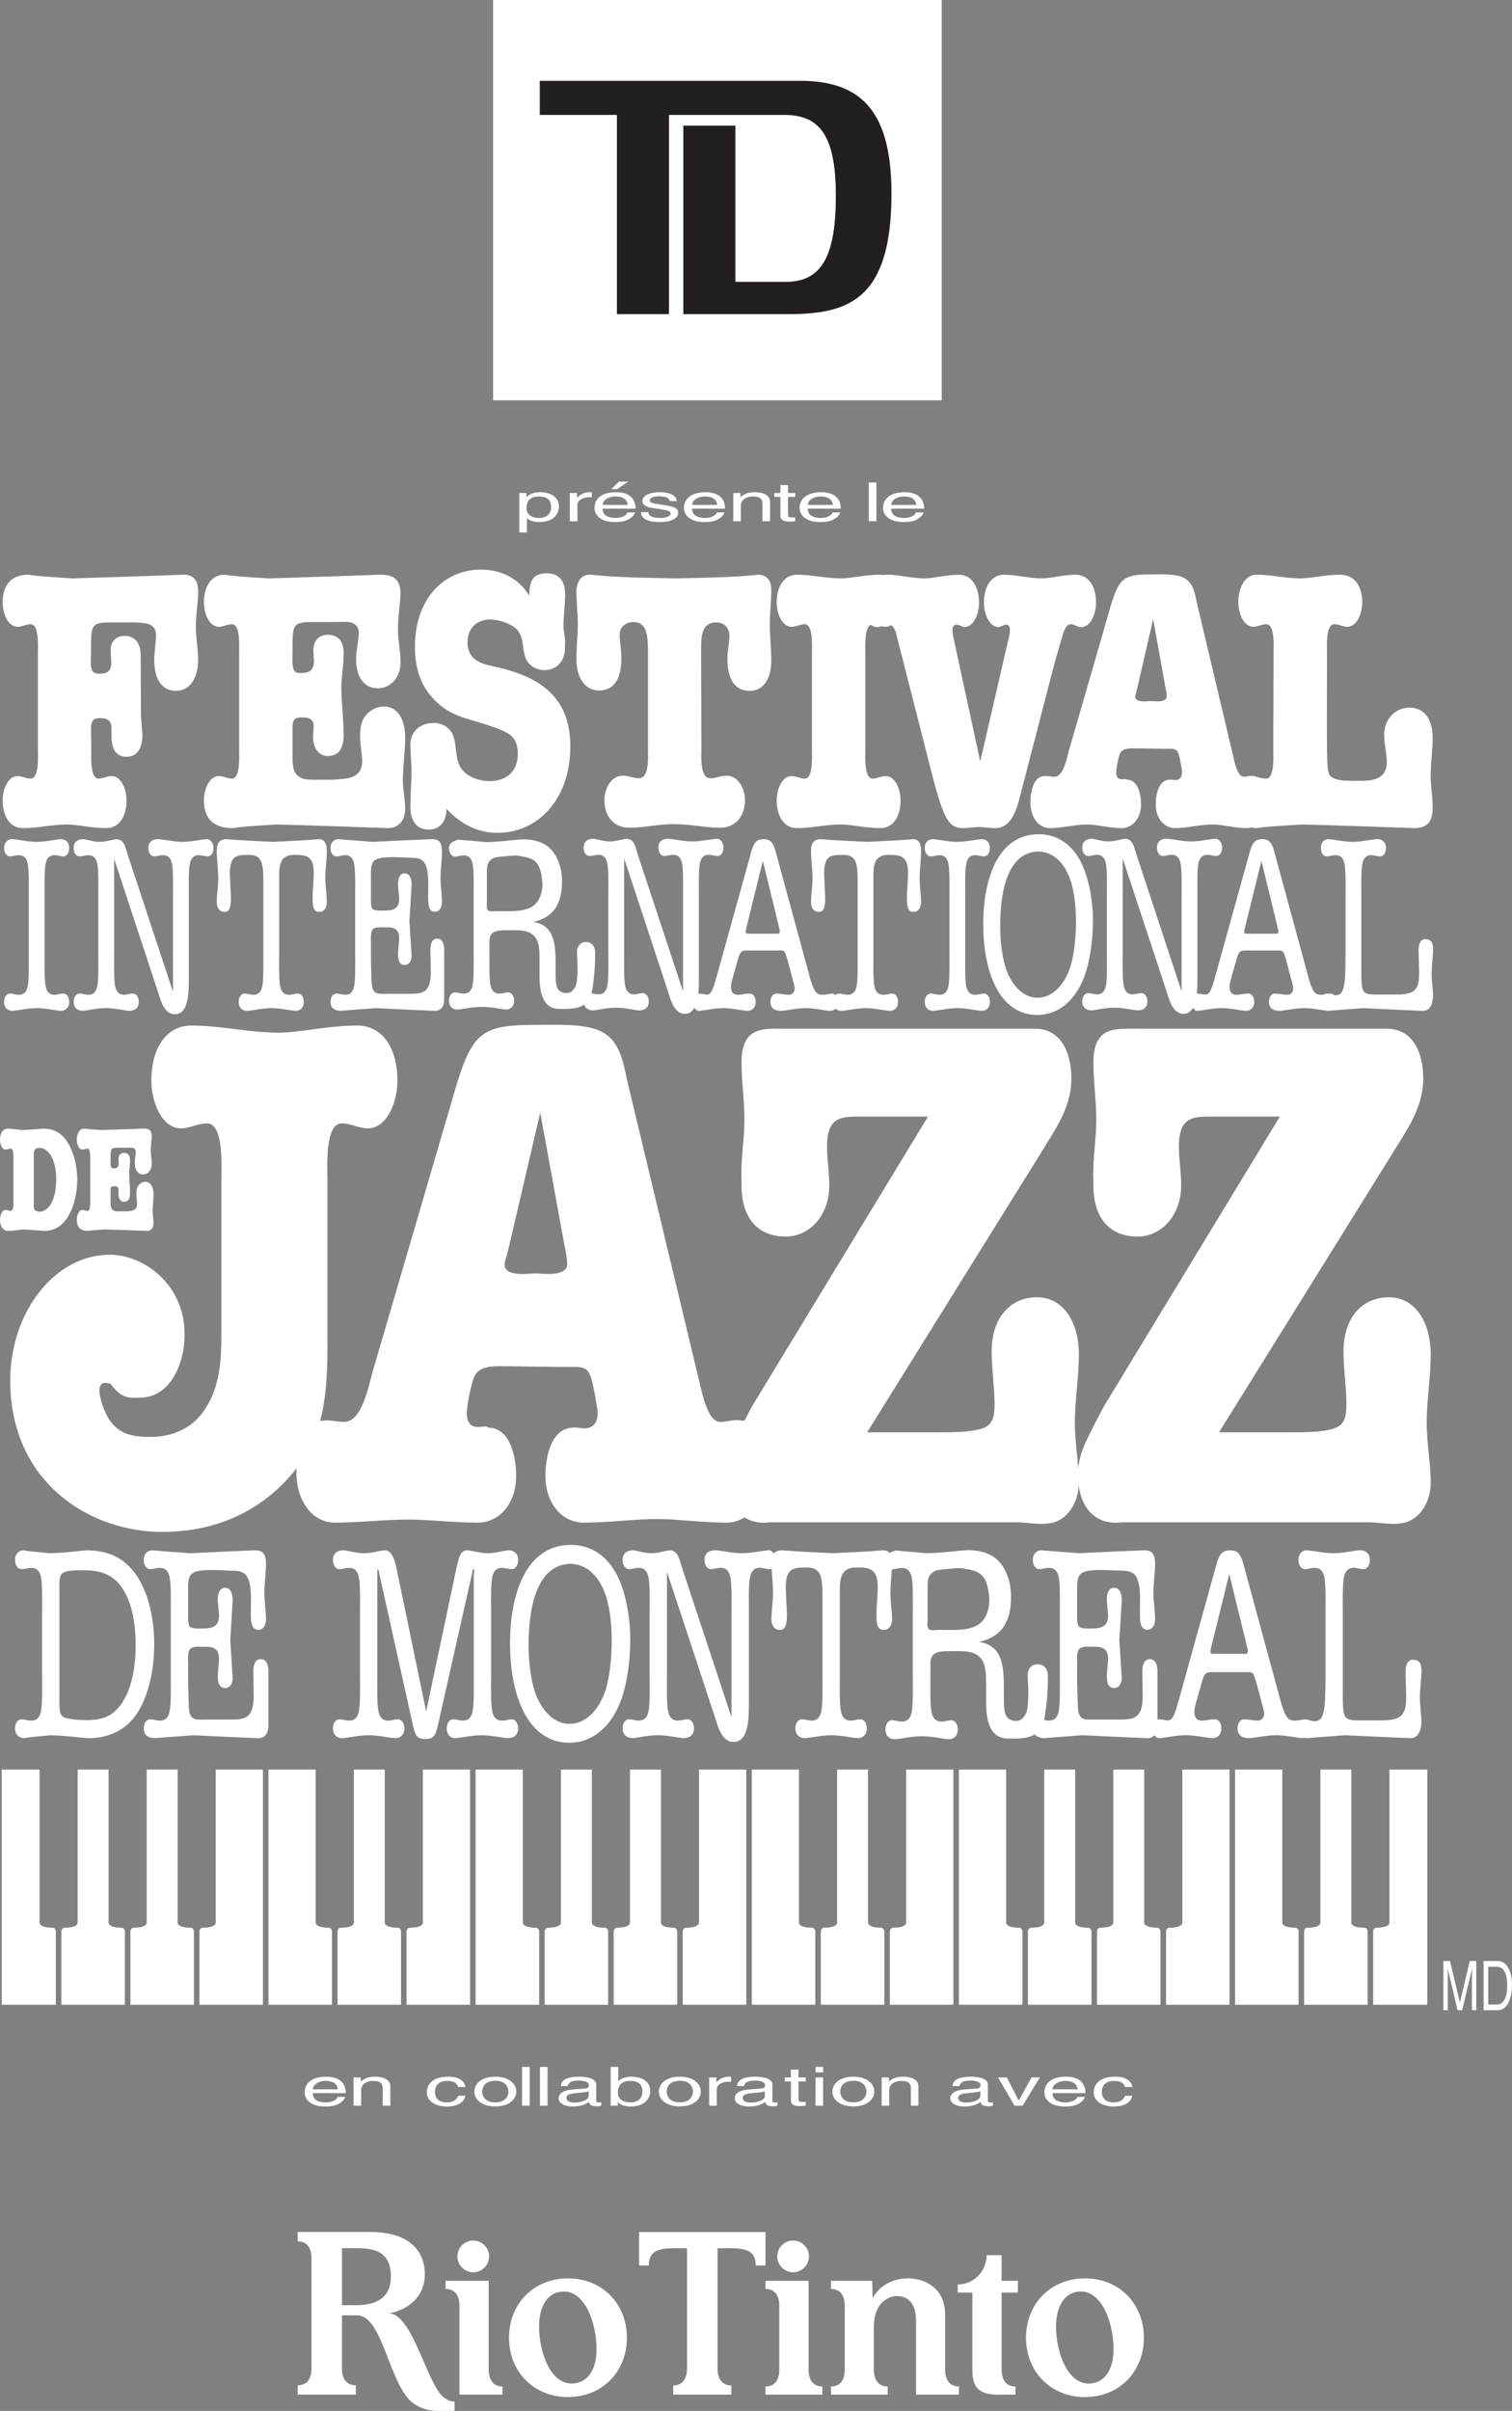 <?xml version="1.0" encoding="UTF-8"?><svg id="b" xmlns="http://www.w3.org/2000/svg" viewBox="0 0 164.657 262.453"><rect x="0" y="0" width="164.657" height="262.453" fill="#808080" stroke="none"/><g id="c"><g><path d="M157.183,218.83v-5.35h.728l1.072,4.526,1.07-4.526h.713v5.35h-.477v-3.154c0-.107,.002-.291,.004-.543,.004-.252,.008-.525,.008-.811l-1.069,4.508h-.503l-1.074-4.508v.164c0,.131,.004,.33,.006,.6,.005,.265,.005,.465,.005,.59v3.154h-.483" style="fill:#fff;"/><path d="M162.071,214.104h.899c.413,0,.708,.185,.893,.55,.184,.369,.274,.885,.274,1.541,0,.18-.008,.363-.034,.564-.043,.339-.119,.614-.22,.831-.124,.268-.286,.451-.483,.545-.109,.05-.252,.076-.424,.076h-.905v-4.107m1.001,4.726c.646,0,1.096-.401,1.361-1.217,.15-.457,.223-.972,.223-1.538,0-.732-.125-1.337-.379-1.807-.281-.524-.683-.788-1.197-.788h-1.515v5.35h1.507Z" style="fill:#fff;"/><path d="M15.351,77.944l.157,2.021c0,1.425-.531,2.416-1.697,2.416-1.227,0-1.67-.874-1.67-2.298v-.831c0-.955-.625-1.071-1.256-1.071-1.256,0-.941,.83-.941,3.366,0,.755-.16,3.212,.787,3.212,.5,0,.94-.279,1.41-.279,1.073,0,1.639,1.47,1.639,2.656,0,1.705-.786,3.015-2.201,3.015-1.606,0-3.176-.397-4.307-.397-1.608,0-3.179,.397-4.779,.397-1.418,0-2.205-1.31-2.205-3.015,0-1.186,.569-2.656,1.636-2.656,.471,0,.911,.279,1.414,.279,.947,0,.788-2.457,.788-3.212v-10.38c0-.753,.159-3.21-.788-3.21-.503,0-.943,.277-1.414,.277-1.067,0-1.636-1.467-1.636-2.656,0-1.705,.787-3.015,2.801-3.015,.786,.122,1.54,.2,4.779,.4,4.433-.121,11.004-.358,12.072-.4,.977-.037,1.637,.478,1.637,1.785,0,1.269-.25,2.536-.25,3.846,0,1.227,.25,2.458,.25,3.687,0,1.82-.846,3.328-2.388,3.328-1.637,0-2.39-1.388-2.39-3.328,0-.955,.188-1.825,.188-2.777,0-1.386-1.448-1.268-2.17-1.348h-2.577c-2.392,0-2.328,.201-2.328,3.369,0,.992-.253,2.217,.819,2.217,.721,0,1.382-.076,1.382-1.186,0-.475-.063-.91-.063-1.387,0-1.071,.724-1.547,1.509-1.547,1.068,0,1.762,.713,1.762,2.102l.03,6.62" style="fill:#fff;"/><path d="M31.857,81.945c0,.711-.06,1.785,.411,2.34,.567,.715,1.765,.593,2.485,.593h1.572c1.133-.119,3.113,.04,3.113-2.021,0-.912-.223-1.744-.223-2.654,0-.756,.068-1.545,.475-2.144,.537-.751,1.319-1.147,2.109-1.147,1.571,0,2.325,1.508,2.325,3.372,0,1.543-.252,3.13-.252,4.675,0,1.069,.252,2.058,.252,3.13,0,1.346-.85,2.062-1.854,2.062-1.07-.042-7.676-.279-12.141-.399-3.24,.199-3.992,.279-4.779,.399-2.36,0-3.143-1.31-3.143-3.015,0-1.189,.563-2.656,1.633-2.656,.473,0,.913,.279,1.415,.279,.942,0,.789-2.457,.789-3.212v-10.38c0-.753,.153-3.213-.789-3.213-.502,0-.942,.28-1.415,.28-1.07,0-1.633-1.467-1.633-2.656,0-1.705,.783-3.013,2.233-3.013,.784,.118,1.539,.198,4.777,.398,4.434-.121,11.01-.358,12.078-.398,1.194,0,2.263,.157,2.326,2.021-.063,1.308-.283,2.617-.283,3.964,0,1.187,.283,2.376,.283,3.567,0,1.704-1.164,2.812-2.455,2.812-1.572,0-2.388-1.267-2.388-3.169,0-.991,.283-1.903,.283-2.854,0-1.506-1.697-1.188-2.516-1.188h-2.388c-2.236,0-2.3,.197-2.3,2.853,0,.476-.06,1.665,.064,2.139,.157,.556,.442,.556,.848,.556,.755,0,1.416-.159,1.416-1.307,0-.397-.062-.792-.062-1.151,0-1.149,.69-1.704,1.543-1.704,1.131,0,1.76,.633,1.76,2.1,0,1.231-.252,2.458-.252,3.686,0,1.705,.252,3.409,.252,5.075,0,1.464-.506,2.337-1.726,2.337-.947,0-1.606-.834-1.606-2.018,0-.442,.063-.837,.063-1.232,0-.993-.851-.951-1.388-.951-1.034,0-.912,.753-.912,1.783v2.061" style="fill:#fff;"/><path d="M57.645,64.863c-.031-1.704,.473-2.457,1.885-2.457,1.197,0,2.013,.674,2.013,2.262,0,1.226-.185,2.416-.185,3.642,.059,.475,.122,.953,.185,1.388-.029,.991,.063,1.743-.566,2.497-.408,.515-1.068,.755-1.666,.755-.601,0-1.225-.2-1.697-.714-.506-.515-.569-1.349-.694-2.141-.093-.716-.314-1.346-.818-1.744-.785-.595-1.884-.912-2.797-.912-1.133,0-2.389,.755-2.389,2.457,0,2.299,2.043,2.458,3.426,2.775,3.836,.952,7.769,2.774,7.769,8.562,0,5.786-3.523,9.431-7.955,9.431-2.109,0-3.934-.912-5.536-2.614,0,1.465-.787,2.258-1.916,2.258-1.291,0-2.015-.873-2.015-2.536,0-1.27,.126-2.536,.126-3.844,0-.954-.126-1.864-.126-2.815,0-1.744,1.354-2.416,2.546-2.416,.691,0,1.416,.277,1.888,.951,.411,.555,.471,1.543,.565,2.297,.094,.794,.25,1.427,.754,1.983,.758,.792,1.951,1.107,2.896,1.107,1.508,0,3.05-.792,3.05-2.971,0-1.032-.317-1.783-1.071-2.222-.91-.551-2.106-.868-3.078-1.184-1.764-.518-3.212-.834-4.719-2.262-1.604-1.506-2.331-3.446-2.331-5.982,0-5.272,3.179-8.405,7.204-8.405,1.949,0,4.027,.793,5.252,2.854" style="fill:#fff;"/><path d="M76.381,81.51c0,.753-.188,3.21,.977,3.21,.628,0,1.162-.279,1.759-.279,1.325,0,2.014,1.466,2.014,2.656,0,1.705-.976,3.012-2.734,3.012-1.573,0-3.147-.395-5.094-.395-1.608,0-3.178,.395-4.75,.395-1.764,0-2.736-1.307-2.736-3.012,0-1.19,.693-2.656,2.011-2.656,.601,0,1.135,.279,1.762,.279,1.164,0,.977-2.457,.977-3.21v-10.623c-.036-1.467,0-3.171-1.604-3.171-.66,0-1.48,.397-1.48,1.388,0,.831,.189,1.665,.189,2.536,0,2.021-.66,3.529-2.42,3.529-1.573,0-2.424-1.388-2.486-3.289,0-1.309,.156-2.658,.156-3.966,0-1.229-.156-2.455-.156-3.645,.127-1.229,.661-1.743,1.607-1.704,2.137,.237,4.526,.316,9.274,.397,4.373-.081,6.761-.16,8.899-.397,.911,0,1.448,.514,1.448,1.744,0,1.189-.16,2.418-.16,3.644,0,1.31,.16,2.657,.16,3.964,0,1.904-.789,3.291-2.359,3.291-1.762,0-2.42-1.506-2.42-3.529,0-.834,.219-1.665,.219-2.457,0-.988-.696-1.467-1.386-1.467-1.698,0-1.698,1.547-1.698,3.171l.031,10.584" style="fill:#fff;"/><path d="M117.154,62.565c-1.351,0-2.704,.397-3.741,.397-1.386,0-2.737-.397-4.091-.397-1.381,0-2.169,1.307-2.169,3.051,0,1.19,.564,2.657,1.636,2.657l.598-.239c.346-.12,.593,.04,.593,.555,0,.356-.181,1.151-.28,1.506l-2.953,12.799-2.767-12.799c-.097-.437-.255-1.03-.255-1.506,0-.515,.316-.675,.662-.555l.597,.239c1.068,0,1.631-1.467,1.631-2.657,0-1.744-.781-3.051-2.196-3.051-1.354,0-2.704,.397-3.745,.397-1.381,0-2.737-.397-4.088-.397-.144,0-.27,.022-.401,.036-.103-.015-.202-.037-.312-.037-1.603,0-3.174,.398-4.305,.398-1.605,0-3.177-.398-4.781-.398-1.415,0-2.203,1.308-2.203,3.013,0,1.19,.567,2.656,1.637,2.656,.471,0,.91-.28,1.412-.28,.945,0,.788,2.46,.788,3.213v10.38c0,.756,.157,3.213-.788,3.213-.502,0-.941-.28-1.412-.28-1.07,0-1.637,1.47-1.637,2.657,0,1.705,.788,3.014,2.203,3.014,1.604,0,3.176-.399,4.781-.399,1.131,0,2.702,.399,4.305,.399,1.416,0,2.201-1.309,2.201-3.014,0-1.187-.565-2.657-1.633-2.657-.474,0-.913,.28-1.416,.28-.945,0-.786-2.457-.786-3.213v-10.38c0-.693-.132-2.827,.583-3.163,.209,.168,.45,.27,.728,.27,.155,0,.31-.049,.466-.104,.141,.036,.282,.065,.426,.065,.211,0,.396-.07,.567-.171,.235,.107,.366,.343,.525,.685l4.113,16.129c.289,1.109,.823,2.974,1.294,3.925,.472,.951,1.04,1.349,1.888,1.349,.599,0,1.195-.122,1.824-.122,.501,0,1.098,.122,1.697,.122,1.947,0,2.452-2.3,2.954-4.322l3.585-13.832,.881-3.011c.187-.515,.379-1.033,.879-1.033,.348,0,.696,.32,1.073,.32,1.068,0,1.635-1.467,1.635-2.657,0-1.744-.788-3.051-2.202-3.051Z" style="fill:#fff;"/><path d="M156.019,80.32c0-1.98-.88-3.289-2.516-3.289-1.384,0-2.768,1.071-2.768,2.973,0,1.031,.283,1.98,.283,2.971,0,2.217-2.232,2.025-3.394,2.025-.696,0-2.361,.076-2.83-.637-.38-.593-.288-2.379-.288-13.196,0-.753-.152-3.213,.791-3.213,.502,0,.939,.28,1.416,.28,1.067,0,1.635-1.466,1.635-2.656,0-1.705-.79-3.013-2.422-3.013-1.606,0-3.177,.398-4.31,.398-1.603,0-3.178-.398-4.781-.398-1.196,0-1.982,1.308-1.982,3.013,0,1.19,.569,2.656,1.638,2.656,.471,0,.911-.28,1.414-.28,.947,0,.787,2.46,.787,3.213l-.033,10.38c0,.756,.159,3.213-.783,3.213-.317,0-.691-.107-1.046-.189-.132-.056-.275-.091-.437-.091-.282-.078-.598,.081-.942,.081-.757,0-1.039-1.822-1.228-2.536l-3.836-16.207c-.25-1.15-.408-2.301-1.35-2.856-.853-.515-2.486-.436-3.396-.436-3.43,0-3.809,.276-4.94,4.321l-4.308,14.901c-.252,.91-.596,2.813-1.571,2.813-.379,0-.722-.12-1.07-.081-1.193,0-1.54,1.666-1.54,2.895,0,1.586,.884,2.776,2.108,2.776,1.352,0,2.702-.399,4.086-.399,1.037,0,2.393,.399,3.74,.399,1.227,0,2.11-1.113,2.11-2.577,0-1.149-.345-2.697-1.541-2.697-.03-.118-.282-.039-.536-.039-.406,0-.628-.237-.628-.752,0-.437,.252-1.745,.441-2.102,.317-.594,1.229-.516,1.73-.516l2.893,.042h.69c.349,0,.785-.042,.974,.395,.159,.319,.284,1.069,.348,1.467,.031,.238,.092,.434,.092,.714,0,.556-.281,.832-.722,.832-.254,0-.503-.08-.596-.041-1.196,0-1.542,1.548-1.542,2.697,0,1.464,.879,2.577,2.107,2.577,1.353,0,2.706-.399,4.087-.399,1.039,0,2.388,.399,3.742,.399,.171,0,.333-.026,.489-.068,.163,.043,.336,.067,.521,.067,.784-.12,1.761-.2,4.999-.399,4.465,.12,11.069,.357,12.137,.399,1.291,0,2.077-.477,2.077-2.221,0-1.149-.218-2.34-.218-3.489,0-1.382,.218-2.734,.218-4.121Zm-30.695-4.002c-.252,0-1.697,.238-1.697-.477,0-.159,.031-.277,.095-.435l.157-.633,1.699-7.373,1.32,7.331c.062,.276,.158,.792,.158,1.069,0,.756-1.478,.518-1.732,.518Z" style="fill:#fff;"/><path d="M.838,122.864c.266-.02,1.221,.125,1.631,.154,1.295-.076,1.772-.109,2.231-.154,1.111,0,2.035,.416,2.741,1.627,.65,1.091,.969,2.564,.969,3.941,0,1.312-.287,2.721-.873,3.777-.683,1.261-1.617,1.792-2.767,1.792-.453-.051-.934-.081-2.232-.164-.416,.036-1.387,.178-1.629,.164-.608,0-.909-.531-.909-1.219,0-.479,.218-1.07,.623-1.07,.18,0,.35,.113,.539,.113,.362,0,.3-.993,.3-1.297v-4.196c0-.302,.062-1.296-.3-1.296-.189,0-.359,.114-.539,.114-.405,0-.623-.593-.623-1.074,0-.686,.301-1.212,.838-1.212m2.842,8.398c0,.193,.011,.383,.156,.501,.129,.09,.347,.141,.492,.141,.561,0,1.042-.464,1.34-1.072,.335-.67,.453-1.712,.453-2.497,0-.866-.141-1.761-.539-2.465-.297-.531-.752-.91-1.254-.91-.664,0-.648,.335-.648,1.07v5.232Z" style="fill:#fff;"/><path d="M12.041,130.685c0,.287-.021,.721,.159,.945,.214,.291,.669,.241,.945,.241h.597c.436-.047,1.188,.013,1.188-.816,0-.37-.082-.704-.082-1.071,0-.305,.021-.624,.179-.864,.203-.308,.501-.464,.801-.464,.6,0,.888,.604,.888,1.359,0,.625-.097,1.264-.097,1.888,0,.432,.097,.834,.097,1.263,0,.548-.323,.834-.707,.834-.406-.018-2.925-.113-4.622-.164-1.24,.081-1.526,.113-1.826,.164-.897,0-1.196-.531-1.196-1.217,0-.479,.213-1.072,.621-1.072,.182,0,.348,.113,.541,.113,.356,0,.299-.993,.299-1.297v-4.194c0-.304,.057-1.294-.299-1.294-.193,0-.359,.11-.541,.11-.408,0-.621-.593-.621-1.073,0-.687,.299-1.216,.848-1.216,.303,.049,.588,.081,1.824,.157,1.69-.046,4.193-.141,4.602-.157,.455,0,.862,.062,.887,.815-.025,.528-.108,1.059-.108,1.601,0,.478,.108,.959,.108,1.441,0,.689-.444,1.137-.936,1.137-.6,0-.912-.515-.912-1.282,0-.397,.107-.767,.107-1.153,0-.605-.644-.478-.957-.478h-.914c-.846,0-.873,.081-.873,1.152,0,.193-.021,.673,.027,.864,.061,.224,.166,.224,.324,.224,.286,0,.54-.062,.54-.528,0-.159-.026-.32-.026-.462,0-.467,.262-.692,.588-.692,.432,0,.669,.255,.669,.851,0,.494-.093,.989-.093,1.487,0,.689,.093,1.379,.093,2.049,0,.594-.189,.945-.658,.945-.36,0-.61-.337-.61-.816,0-.178,.019-.336,.019-.5,0-.395-.318-.382-.522-.382-.4,0-.351,.306-.351,.721v.831" style="fill:#fff;"/><path d="M155.805,147.441c0-3.421-1.623-6.218-4.56-6.218-2.873,0-4.936,2.173-4.936,5.908,0,1.942,.313,3.814,.313,5.68,0,1.478-.188,2.335-1.436,2.725-1.247,.386-3.187,.386-4.498,.386h-7.935l19.493-31.337c1.307-2.103,2.748-4.353,2.748-7.151,0-3.188-1.375-5.523-4.062-5.442h-26.864c-2.497,0-4.994-.387-4.994,3.652,0,2.097,.313,4.199,.313,6.221,0,2.253-.44,4.508-.313,6.762-.127,3.964,1.75,5.986,4.809,5.986,2.563,0,4.748-2.255,4.748-5.595,0-1.4-.25-2.798-.25-4.199,0-3.421,1.689-3.267,3.997-3.267h6.999l-19.18,31.57-1.062,2.024c-.775,1.588-1.547,2.871-1.711,4.719-.122-1.652-.374-3.302-.374-4.957,0-2.485,.44-4.977,.44-7.467,0-3.421-1.625-6.218-4.564-6.218-2.873,0-4.934,2.173-4.934,5.908,0,1.942,.314,3.814,.314,5.68,0,1.478-.189,2.335-1.439,2.725-1.248,.386-3.184,.386-4.5,.386h-7.932l19.495-31.337c1.311-2.103,2.743-4.353,2.743-7.151,0-3.188-1.371-5.523-4.057-5.442h-26.863c-2.498,0-4.999-.387-4.999,3.652,0,2.097,.314,4.199,.314,6.221,0,2.253-.436,4.508-.314,6.762-.122,3.964,1.751,5.986,4.812,5.986,2.561,0,4.748-2.255,4.748-5.595,0-1.4-.251-2.798-.251-4.199,0-3.421,1.688-3.267,3.999-3.267h6.996l-19.179,31.57-.812,1.551c-.131-.024-.269-.037-.414-.037-.559-.153-1.52,.156-2.207,.156-1.499,0-2.061-3.575-2.433-4.977l-7.622-31.798c-.502-2.258-.813-4.512-2.684-5.6-1.689-1.01-4.936-.854-6.75-.854-6.809,0-7.558,.544-9.807,8.471l-8.558,29.239c-.501,1.787-1.19,5.519-3.125,5.519-.746,0-1.436-.23-2.123-.156-.172,0-.333,.022-.488,.055,.664-2.434,.804-5.138,.804-8.382v-17.645c0-1.555-.314-6.372,1.56-6.372,.999,0,1.875,.545,2.813,.545,2.123,0,3.248-2.876,3.248-5.209,0-3.424-1.561-5.987-4.373-5.987-3.184,0-6.309,.776-8.559,.776-3.186,0-6.309-.776-9.494-.776-2.813,0-4.373,2.563-4.373,5.987,0,2.333,1.125,5.209,3.248,5.209,.936,0,1.809-.545,2.812-.545,1.874,0,1.562,4.817,1.562,6.372v15.083c0,3.654,.124,6.846-1.876,9.801-1.436,2.099-3.686,2.878-5.811,2.878-2.435,0-4.386-.4-5.393-3.908-.79-2.782,1.073-1.779,.995-1.888,1.271,1.703,2.057,1.556,3.377,1.517,2.996-.089,4.707-3.42,4.707-6.923,0-5.286-4.307-8.63-8.181-8.63-5.938,0-10.807,6.224-10.807,13.688,0,11.119,8.683,16.485,16.552,16.485,4.75,0,9.374-1.481,13.121-5.211,.563-.569,1.059-1.137,1.501-1.711-.006,.158-.009,.314-.009,.466,0,3.109,1.75,5.444,4.188,5.444,2.686,0,5.373-.335,8.119-.335,2.062,0,4.748,.335,7.435,.335,2.438,0,4.183-2.176,4.183-5.052,0-2.254-.686-5.287-3.06-5.287-.06-.235-.559-.076-1.06-.076-.814,0-1.25-.466-1.25-1.481,0-.852,.499-3.424,.875-4.123,.624-1.167,2.437-1.008,3.435-1.008l5.749,.078h1.374c.684,0,1.562-.078,1.936,.773,.313,.624,.562,2.108,.686,2.883,.064,.467,.191,.852,.191,1.397,0,1.088-.564,1.633-1.44,1.633-.501,0-.995-.152-1.185-.076-2.375,0-3.06,3.033-3.06,5.287,0,2.876,1.747,5.052,4.182,5.052,2.689,0,5.37-.391,8.122-.391,2.063,0,4.748,.391,7.432,.391,.725,0,1.375-.215,1.949-.569,.759,.486,1.691,.679,2.734,.533h26.924c1.437,0,3.375,.541,4.75-.316,1.112-.658,1.892-2.073,1.982-3.66,.391,2.825,2.229,4.316,4.662,3.976h26.925c1.437,0,3.373,.541,4.748-.316,1.187-.7,1.998-2.254,1.998-3.963,0-2.178-.438-4.352-.438-6.533,0-2.485,.438-4.977,.438-7.467Zm-97.474-8.827c-.499,0-3.372,.469-3.372-.932,0-.31,.062-.54,.187-.855l.313-1.242,3.373-14.463,2.625,14.384c.127,.545,.315,1.557,.315,2.1,0,1.477-2.94,1.008-3.441,1.008Z" style="fill:#fff;"/><path d="M4.582,175.394c0-.93,.044-2.783-.108-3.632-.134-.763-.509-1.086-1.079-1.086-.351,0-.701,.142-1.054,.142-.417,0-.704-.44-.704-.992,0-.709,.461-1.059,.943-1.059,.636,.147,1.827,.203,2.858,.322,1.867-.06,3.406-.288,4.064-.322,2.068,.034,3.955,.645,5.385,2.758,1.316,1.934,1.908,4.842,1.908,7.422,0,2.612-.507,5.34-1.755,7.397-1.32,2.142-3.448,2.905-5.454,2.873-.656-.026-2.193-.262-4.061-.317-1.031,.113-2.215,.176-2.853,.317-.574,0-1.035-.356-1.035-1.056,0-.557,.287-.995,.704-.995,.353,0,.703,.144,1.054,.144,.57,0,.945-.323,1.079-1.083,.152-.856,.108-2.7,.108-3.637v-7.196m1.89,9.514c0,.585-.093,1.641,.37,1.967,.463,.32,2.002,.376,2.527,.376,1.803,0,3.12-.349,4.238-2.403,.859-1.585,1.169-3.762,1.169-5.691,0-2.204-.332-4.55-1.43-6.223-1.098-1.7-2.682-1.993-4.261-1.993-.483,0-2.019-.06-2.395,.432-.285,.328-.218,1.353-.218,1.822v11.713Z" style="fill:#fff;"/><path d="M20.488,183.41l.065,2.053c0,1.935,.682,1.732,1.844,1.732h2.596c1.579,0,2.631-.029,2.631-2.555l-.041-2.642c0-.701,.176-1.379,.789-1.379,.638,0,.857,.592,.857,1.355v5.898c0,.88-.463,1.377-1.097,1.345-2.373-.088-4.745-.203-7.118-.317-1.272,.114-2.505,.176-4.088,.317-.81,0-1.272-.356-1.272-1.056,0-.557,.286-.995,.704-.995,.35,0,.705,.144,1.053,.144,.571,0,.945-.323,1.074-1.083,.156-.854,.113-2.7,.113-3.639v-7.194c0-.93,.043-2.783-.113-3.632-.129-.763-.503-1.086-1.074-1.086-.348,0-.703,.142-1.053,.142-.418,0-.704-.44-.704-.992,0-.709,.462-1.059,.946-1.059,1.58,.147,2.812,.204,4.084,.322,2.373-.118,4.744-.234,7.117-.322,.749,0,1.166,.35,1.166,1.407,0,1.089-.175,2.146-.175,3.23,0,1,.175,1.938,.175,2.902,0,.647-.351,1.117-.835,1.117-.923,0-.811-1.32-.811-2.169,0-1.118,.129-2.848-.486-3.729-.263-.381-.789-.498-1.162-.526l-2.331-.088c-.592,0-1.955-.03-2.458,.411-.486,.44-.396,1.404-.396,2.082v2.374c0,.388-.046,1.058,.196,1.294,.262,.263,.969,.207,1.274,.207,.704,0,1.89,.027,1.89-1.321,0-.616-.132-1.263-.132-1.88,0-.674,.244-1.231,.791-1.231,.593,0,.832,.612,.832,1.348-.083,1.407-.173,2.877-.261,4.343,.088,1.409,.178,2.82,.261,4.194-.038,.648-.346,1.026-.809,1.026-.616,0-.814-.494-.814-1.256,0-.647,.132-1.291,.132-1.938,0-1.379-1.011-1.294-1.757-1.294-.328,0-1.077-.085-1.385,.236-.308,.326-.218,1.265-.218,1.734v2.17" style="fill:#fff;"/><path d="M49.745,170.527c.2-.794,.353-1.76,1.122-1.76,.46,0,1.404,.322,2.261,.322,.859,0,1.802-.322,2.263-.322,.571,0,1.034,.35,1.034,1.059,0,.552-.285,.992-.703,.992-.352,0-.705-.143-1.053-.143-.572,0-.949,.324-1.078,1.086-.153,.85-.108,2.703-.108,3.633v7.196c0,.937-.045,2.783,.108,3.637,.129,.76,.506,1.083,1.078,1.083,.348,0,.701-.144,1.053-.144,.418,0,.703,.438,.703,.995,0,.7-.463,1.055-1.034,1.055-.594,0-1.822-.316-2.942-.316-1.122,0-2.351,.316-2.946,.316-.394,0-.858-.355-.858-1.055,0-.557,.288-.995,.706-.995,.354,0,.703,.144,1.054,.144,.571,0,.944-.323,1.076-1.083,.153-.854,.112-2.7,.112-3.637v-11.217c0-.085,.152-.555-.087-.555-.025,0-.089,.444-.111,.531l-3.713,16.495c-.241,1.056-.441,1.464-1.361,1.464-.947,0-1.099-.387-1.344-1.464l-3.666-16.495c-.019-.087-.067-.531-.221-.531v11.772c0,.937-.042,2.783,.11,3.637,.133,.76,.506,1.083,1.076,1.083,.352,0,.707-.144,1.059-.144,.414,0,.699,.438,.699,.995,0,.7-.461,1.055-.943,1.055-.594,0-1.824-.316-2.946-.316-1.119,0-2.349,.316-2.943,.316-.48,0-.942-.355-.942-1.055,0-.557,.283-.995,.701-.995,.352,0,.703,.144,1.056,.144,.574,0,.943-.323,1.076-1.083,.154-.854,.111-2.7,.111-3.637v-7.196c0-.93,.043-2.783-.111-3.633-.133-.762-.502-1.086-1.076-1.086-.353,0-.704,.143-1.056,.143-.418,0-.701-.44-.701-.992,0-.709,.462-1.059,1.118-1.059,.462,0,1.406,.322,2.262,.322,.857,0,1.8-.322,2.263-.322,.967,0,1.209,1.643,1.41,2.606l3.094,14.939,3.338-15.785" style="fill:#fff;"/><path d="M67.036,171.172c1.076,1.883,1.605,4.899,1.605,7.251,0,2.402-.377,5.456-1.365,7.511-1.164,2.462-3.096,3.781-5.27,3.781-4.64,0-6.462-5.335-6.462-10.795,0-5.694,1.892-10.741,6.611-10.741,1.957,0,3.668,.91,4.881,2.993m-9.469,7.867c0,1.848,.22,4.165,.943,5.81,.77,1.672,2,2.813,3.496,2.813,1.668,0,3.049-1.318,3.798-3.282,.613-1.587,.812-4.052,.812-5.812,0-1.79-.217-4.079-.945-5.633-.766-1.701-2.018-2.645-3.516-2.699-3.712,.054-4.588,4.78-4.588,8.803" style="fill:#fff;"/><path d="M3.132,97.414c0-.859,.039-2.551-.102-3.326-.122-.695-.46-.994-.981-.994-.324,0-.643,.134-.961,.134-.379,0-.642-.4-.642-.91,0-.644,.422-.963,.863-.963,.541,0,1.662,.293,2.683,.293,1.022,0,2.144-.293,2.686-.293,.441,0,.859,.319,.859,.963,0,.51-.258,.91-.638,.91-.321,0-.639-.134-.959-.134-.526,0-.865,.299-.983,.994-.138,.775-.101,2.467-.101,3.326v6.566c0,.857-.037,2.545,.101,3.322,.118,.7,.457,.993,.983,.993,.32,0,.638-.134,.959-.134,.38,0,.638,.399,.638,.912,0,.642-.418,.964-.859,.964-.542,0-1.664-.294-2.686-.294-1.021,0-2.142,.294-2.683,.294-.441,0-.863-.322-.863-.964,0-.513,.263-.912,.642-.912,.318,0,.637,.134,.961,.134,.521,0,.859-.293,.981-.993,.141-.777,.102-2.465,.102-3.322v-6.566" style="fill:#fff;"/><path d="M10.704,97.414c0-.859,.041-2.551-.098-3.326-.117-.695-.461-.994-.983-.994-.319,0-.642,.134-.962,.134-.38,0-.641-.4-.641-.91,0-.644,.42-.963,1.04-.963,.302,0,1.085,.293,1.804,.293,.725,0,1.506-.293,1.885-.293,.762,.08,.9,.829,1.141,1.635l4.949,14.982v-10.558c0-.859,.039-2.551-.096-3.326-.123-.695-.463-.994-.982-.994-.323,0-.643,.134-.965,.134-.377,0-.64-.4-.64-.91,0-.644,.419-.963,1.043-.963,.54,0,1.661,.293,2.683,.293,1.019,0,2.147-.293,2.687-.293,.257,0,.682,.319,.682,.963,0,.51-.262,.91-.643,.91-.32,0-.641-.134-.963-.134-.519,0-.861,.299-.981,.994-.142,.775-.102,2.467-.102,3.326v9.218c0,1.421-.019,3.778-1.52,3.778-1.023,0-1.464-1.15-1.806-2.328l-4.807-14.584v10.482c0,.857-.041,2.545,.099,3.322,.123,.7,.463,.993,.983,.993,.32,0,.64-.134,.963-.134,.38,0,.64,.399,.64,.912,0,.642-.421,.964-1.043,.964-.422,0-1.543-.294-2.568-.294-1.014,0-2.141,.294-2.443,.294-.62,0-1.04-.322-1.04-.964,0-.513,.261-.912,.641-.912,.32,0,.643,.134,.962,.134,.522,0,.866-.293,.983-.993,.139-.777,.098-2.465,.098-3.322v-6.566" style="fill:#fff;"/><path d="M28.676,96.367c0-.726,.039-2.037-.262-2.629-.339-.695-.978-.67-1.521-.67-1.242,0-1.863,.19-1.863,2.066l.058,1.311,.061,1.209c0,.777-.039,1.713-.779,1.608-.446,0-.765-.428-.765-1.022,0-.883,.163-1.741,.163-2.654,0-.99-.163-1.953-.163-2.948,0-.964,.38-1.283,1.085-1.283,1.441,.131,3.004,.184,5.025,.293,2.025-.109,3.591-.162,5.032-.293,.461,0,.845,.319,.845,1.283,0,.995-.164,1.958-.164,2.948,0,.913,.164,1.771,.164,2.654,0,.594-.322,1.022-.766,1.022-.678,.052-.78-.562-.78-1.315v-.644c.04-.774,.12-1.553,.12-2.331,0-1.714-.781-1.904-1.885-1.904-.478,0-.918-.025-1.343,.324-.477,.402-.536,1.178-.536,1.848v8.74c0,.857-.044,2.545,.098,3.322,.118,.7,.463,.993,.983,.993,.32,0,.636-.134,.961-.134,.38,0,.639,.399,.639,.912,0,.642-.419,.964-.841,.964-.541,0-1.663-.294-2.686-.294-1.021,0-2.139,.294-2.682,.294-.462,0-.881-.322-.881-.964,0-.513,.257-.912,.638-.912,.319,0,.643,.134,.964,.134,.522,0,.862-.293,.981-.993,.139-.777,.1-2.465,.1-3.322v-7.613" style="fill:#fff;"/><path d="M40.399,104.728l.057,1.878c0,1.767,.622,1.58,1.685,1.58h2.365c1.446,0,2.405-.025,2.405-2.331l-.037-2.414c0-.642,.158-1.261,.717-1.261,.585,0,.783,.536,.783,1.234v5.388c0,.807-.421,1.264-1.002,1.235-2.165-.077-4.328-.188-6.493-.294-1.162,.106-2.285,.159-3.726,.294-.741,0-1.162-.323-1.162-.964,0-.513,.26-.912,.64-.912,.323,0,.641,.133,.959,.133,.523,0,.864-.293,.984-.99,.141-.779,.101-2.47,.101-3.324v-6.566c0-.86,.04-2.549-.101-3.325-.12-.7-.461-.996-.984-.996-.318,0-.636,.135-.959,.135-.38,0-.64-.4-.64-.912,0-.641,.421-.964,.859-.964,1.445,.134,2.566,.187,3.73,.296,2.161-.109,4.327-.215,6.491-.296,.682,0,1.058,.323,1.058,1.289,0,.991-.154,1.954-.154,2.944,0,.915,.154,1.772,.154,2.655,0,.592-.316,1.021-.757,1.021-.843,0-.741-1.209-.741-1.984,0-1.019,.118-2.602-.444-3.404-.235-.35-.719-.456-1.059-.484l-2.124-.078c-.542,0-1.783-.028-2.246,.374-.439,.404-.359,1.287-.359,1.9v2.174c0,.347-.042,.966,.181,1.181,.239,.24,.879,.186,1.161,.186,.64,0,1.724,.029,1.724-1.207,0-.562-.122-1.15-.122-1.714,0-.62,.22-1.127,.724-1.127,.54,0,.76,.563,.76,1.236-.084,1.286-.16,2.626-.242,3.965,.082,1.289,.158,2.574,.242,3.832-.042,.59-.321,.94-.742,.94-.559,0-.742-.457-.742-1.155,0-.588,.122-1.18,.122-1.769,0-1.256-.921-1.178-1.602-1.178-.305,0-.984-.078-1.266,.215-.278,.296-.198,1.153-.198,1.578v1.986" style="fill:#fff;"/><path d="M103.391,97.414c0-.859,.039-2.551-.1-3.326-.124-.695-.461-.994-.983-.994-.321,0-.64,.134-.96,.134-.38,0-.643-.4-.643-.91,0-.644,.424-.963,.862-.963,.54,0,1.662,.293,2.683,.293,1.025,0,2.145-.293,2.687-.293,.44,0,.864,.319,.864,.963,0,.51-.262,.91-.643,.91-.32,0-.642-.134-.962-.134-.52,0-.862,.299-.983,.994-.141,.775-.099,2.467-.099,3.326v6.566c0,.857-.042,2.545,.099,3.322,.121,.7,.463,.993,.983,.993,.32,0,.642-.134,.962-.134,.381,0,.643,.399,.643,.912,0,.642-.424,.964-.864,.964-.542,0-1.662-.294-2.687-.294-1.021,0-2.143,.294-2.683,.294-.438,0-.862-.322-.862-.964,0-.513,.263-.912,.643-.912,.32,0,.639,.134,.96,.134,.522,0,.859-.293,.983-.993,.139-.777,.1-2.465,.1-3.322v-6.566" style="fill:#fff;"/><path d="M117.556,93.551c.983,1.714,1.466,4.476,1.466,6.622,0,2.197-.342,4.987-1.243,6.86-1.062,2.252-2.829,3.459-4.812,3.459-4.229,0-5.892-4.879-5.892-9.865,0-5.2,1.723-9.811,6.033-9.811,1.781,0,3.347,.832,4.448,2.735m-8.638,7.183c0,1.691,.201,3.81,.861,5.309,.703,1.527,1.826,2.573,3.188,2.573,1.522,0,2.786-1.204,3.465-3.003,.561-1.445,.743-3.7,.743-5.306,0-1.637-.195-3.725-.861-5.145-.701-1.558-1.847-2.417-3.206-2.468-3.388,.051-4.19,4.368-4.19,8.04" style="fill:#fff;"/><path d="M156.063,103.308c0-.776-.279-1.072-.864-1.072-.515,0-.72,.563-.72,1.178l.061,2.282c0,.882,.021,1.766-.66,2.224-.521,.347-1.384,.347-1.942,.347h-1.325c-2.342,0-2.363,.161-2.363-2.869v-7.984c0-.86-.041-2.549,.1-3.325,.121-.7,.46-.996,.982-.996,.317,0,.645,.135,.959,.135,.383,0,.643-.4,.643-.912,0-.641-.42-.964-.944-.964-.539,0-1.664,.296-2.686,.296-1.017,0-2.143-.296-2.683-.296-.361,0-.782,.323-.782,.964,0,.512,.261,.912,.641,.912,.323,0,.641-.135,.965-.135,.52,0,.862,.296,.983,.996,.137,.776,.101,2.465,.101,3.325v6.566c0,3.35-.144,4.367-1.084,4.367-.053,0-.105-.011-.158-.019-.101-.097-.219-.167-.361-.167-.078,.009-.142,.019-.21,.029-.079-.017-.158-.029-.237-.029-.108,0-.205,.044-.292,.109-.101,.014-.196,.025-.286,.025-.478,0-.722-.134-1.002-.696-.218-.459-.421-1.179-.559-1.746l-3.546-13.052c-.262-.968-.502-1.446-1.325-1.446-.862,0-1.103,.452-1.382,1.446l-3.668,13.214c-.139,.483-.337,1.287-.54,1.688-.141,.35-.302,.566-.62,.566-.24,0-.5-.108-.904-.108-.007,0-.012,.005-.019,.005,.056-.55,.063-1.113,.063-1.578v-9.223c0-.857-.039-2.548,.102-3.324,.121-.696,.461-.99,.98-.99,.325,0,.641,.132,.963,.132,.383,0,.643-.401,.643-.912,0-.644-.423-.963-.683-.963-.542,0-1.663,.293-2.683,.293-1.025,0-2.144-.293-2.686-.293-.624,0-1.04,.319-1.04,.963,0,.511,.26,.912,.64,.912,.319,0,.64-.132,.962-.132,.519,0,.859,.294,.976,.99,.143,.776,.104,2.467,.104,3.324v10.563l-4.947-14.985c-.245-.806-.385-1.557-1.143-1.635-.384,0-1.166,.293-1.885,.293-.723,0-1.506-.293-1.805-.293-.619,0-1.041,.319-1.041,.963,0,.511,.26,.912,.639,.912,.322,0,.646-.132,.962-.132,.522,0,.861,.294,.985,.99,.137,.776,.1,2.467,.1,3.324v6.568c0,.858,.037,2.546-.1,3.323-.124,.699-.463,.993-.985,.993-.316,0-.64-.137-.962-.137-.379,0-.639,.407-.639,.913,0,.647,.422,.965,1.041,.965,.299,0,1.421-.293,2.445-.293,1.02,0,2.143,.293,2.565,.293,.622,0,1.043-.318,1.043-.965,0-.506-.261-.913-.644-.913-.319,0-.636,.137-.961,.137-.516,0-.86-.294-.983-.993-.139-.777-.099-2.465-.099-3.323v-10.481l4.812,14.584c.342,1.179,.78,2.331,1.799,2.331,.489,0,.81-.264,1.036-.65,.14,.205,.321,.32,.445,.32,.543,0,1.666-.294,2.687-.294,1.02,0,2.141,.294,2.684,.294,.443,0,.861-.322,.861-.964,0-.513-.256-.912-.641-.912-.541,0-.902,.134-1.281,.134-.46,0-.762-.213-.762-.858,0-.35,.079-.591,.159-.912l.603-2.12c.26-.938,.458-.938,1.123-.938h3.106c.84,0,.821-.106,1.162,1.021l.539,2.037c.064,.217,.24,.86,.24,1.045,0,.483-.322,.725-.641,.725-.36,0-.719-.109-1.36-.134-.382,0-.644,.399-.644,.912,0,.642,.42,.964,1.144,.964,.539,0,1.659-.294,2.688-.294,1.018,0,2.144,.294,2.681,.294l.009-.002,.011,.002c1.438-.135,2.565-.188,3.725-.294,2.164,.106,4.33,.218,6.494,.294,.6,0,1.02-.377,1.12-1.528,0-.832-.159-1.634-.159-2.494,0-.91,.159-1.795,.159-2.707Zm-17.329-1.664h-2.707c-.56,0-.621,.029-.44-.695l1.783-7.238,1.765,7.238c.039,.162,.081,.322,.081,.483,0,.294-.36,.212-.482,.212Z" style="fill:#fff;"/><g><path d="M154.801,181.855c0-.856-.308-1.176-.944-1.176-.573,0-.792,.617-.792,1.295l.064,2.49c0,.971,.022,1.936-.724,2.438-.571,.381-1.515,.381-2.131,.381h-1.449c-2.57,0-2.594,.175-2.594-3.139v-8.75c0-.931-.043-2.783,.109-3.633,.133-.763,.509-1.086,1.079-1.086,.351,0,.699,.143,1.055,.143,.413,0,.703-.441,.703-.992,0-.709-.463-1.059-1.032-1.059-.594,0-1.826,.321-2.941,.321-1.124,0-2.354-.321-2.948-.321-.395,0-.858,.35-.858,1.059,0,.551,.286,.992,.703,.992,.353,0,.704-.143,1.056-.143,.57,0,.943,.323,1.076,1.086,.155,.85,.112,2.702,.112,3.633v7.193c0,3.668-.155,4.786-1.188,4.786-.324,0-.648-.17-.973-.198-.012-.001-.022-.009-.034-.009l-.02,.003c-.01-0-.019-.004-.029-.004-.015,0-.027,.011-.042,.012-.469,.054-.761,.133-1.028,.133-.529,0-.791-.144-1.1-.762-.241-.499-.461-1.291-.616-1.908l-3.886-14.291c-.289-1.058-.551-1.582-1.453-1.582-.943,0-1.207,.499-1.517,1.582l-4.016,14.467c-.156,.529-.373,1.411-.594,1.848-.155,.385-.33,.619-.68,.619-.266,0-.551-.117-.989-.117-.048,0-.087,.024-.132,.035v-5.228c0-.763-.219-1.355-.855-1.355-.616,0-.795,.678-.795,1.379l.044,2.642c0,2.526-1.052,2.555-2.631,2.555h-2.594c-1.165,0-1.846,.203-1.846-1.732l-.068-2.053v-2.17c0-.469-.087-1.408,.221-1.734,.309-.321,1.055-.236,1.385-.236,.746,0,1.756-.085,1.756,1.294,0,.647-.129,1.291-.129,1.938,0,.762,.196,1.256,.811,1.256,.464,0,.767-.378,.814-1.026-.089-1.374-.177-2.785-.265-4.194,.088-1.466,.176-2.936,.265-4.343,0-.736-.243-1.348-.836-1.348-.548,0-.789,.557-.789,1.231,0,.617,.129,1.264,.129,1.88,0,1.348-1.185,1.321-1.888,1.321-.307,0-1.013,.056-1.274-.207-.242-.236-.2-.906-.2-1.294v-2.374c0-.678-.087-1.642,.398-2.082,.504-.441,1.865-.411,2.459-.411l2.33,.088c.375,.028,.9,.145,1.164,.526,.617,.881,.486,2.611,.486,3.729,0,.849-.113,2.169,.81,2.169,.487,0,.838-.47,.838-1.117,0-.964-.182-1.902-.182-2.902,0-1.084,.182-2.141,.182-3.23,0-1.057-.42-1.407-1.166-1.407-2.376,.088-4.744,.204-7.119,.322-1.275-.118-2.504-.175-4.088-.322-.478,0-.943,.35-.943,1.059,0,.552,.287,.992,.703,.992,.352,0,.704-.142,1.057-.142,.568,0,.943,.323,1.077,1.086,.149,.849,.108,2.702,.108,3.632v7.194c0,.939,.041,2.785-.108,3.639-.134,.76-.509,1.083-1.077,1.083-.174,0-.347-.035-.521-.071,.4-2.112,.423-4.429,.402-4.895-.029-.477-.262-1.171-1.127-1.171-.864,0-1.098,.804-1.077,1.237,.025,.435,.272,3.626-.292,4.318-.145,.186-.348,.615-.928,.615-1.249,0-1.367-.931-1.367-2.287v-1.416c0-2.805-.398-4.514-2.695-4.898,2.14-.497,3.477-1.8,3.477-4.895,0-1.654-.555-3.246-1.628-4.16-.935-.772-2.314-1.003-3.408-.915-.726,.03-2.195,.261-4.123,.323-.996-.111-2.139-.176-3.378-.305-.089,.028-.418,.1-.701,.278-.166-.214-.393-.301-.643-.301-1.587,.146-3.296,.203-5.513,.321-2.222-.118-3.934-.175-5.519-.321-.406,0-.711,.103-.91,.353-.159-.227-.369-.353-.531-.353-.594,0-1.824,.321-2.944,.321-1.121,0-2.349-.321-2.943-.321-.683,0-1.143,.35-1.143,1.059,0,.551,.284,.992,.704,.992,.351,0,.703-.143,1.053-.143,.574,0,.945,.323,1.076,1.086,.156,.85,.109,2.702,.109,3.633v11.565l-5.424-16.404c-.263-.878-.418-1.7-1.252-1.788-.418,0-1.273,.321-2.066,.321-.793,0-1.647-.321-1.975-.321-.681,0-1.144,.35-1.144,1.059,0,.551,.285,.992,.704,.992,.349,0,.701-.143,1.051-.143,.571,0,.948,.323,1.082,1.086,.153,.85,.106,2.702,.106,3.633v7.193c0,.94,.047,2.786-.106,3.64-.134,.76-.511,1.083-1.082,1.083-.35,0-.702-.145-1.051-.145-.419,0-.704,.439-.704,.996,0,.7,.463,1.055,1.144,1.055,.328,0,1.559-.316,2.677-.316,1.122,0,2.353,.316,2.811,.316,.684,0,1.145-.355,1.145-1.055,0-.557-.285-.996-.701-.996-.352,0-.704,.145-1.057,.145-.568,0-.944-.323-1.076-1.083-.154-.854-.109-2.7-.109-3.64v-11.472l5.269,15.96c.377,1.294,.859,2.557,1.979,2.557,1.648,0,1.672-2.583,1.672-4.139v-10.099c0-.931-.046-2.783,.107-3.633,.133-.763,.504-1.086,1.076-1.086,.352,0,.705,.143,1.055,.143,.086,0,.162-.029,.236-.064,.043,.886,.156,1.759,.156,2.65,0,1-.176,1.938-.176,2.903,0,.646,.35,1.116,.831,1.116,.816,.118,.86-.908,.86-1.761l-.068-1.32-.066-1.438c0-2.052,.682-2.258,2.041-2.258,.597,0,1.297-.028,1.676,.727,.326,.654,.282,2.086,.282,2.883v8.332c0,.939,.044,2.785-.108,3.64-.133,.759-.505,1.083-1.076,1.083-.35,0-.704-.145-1.055-.145-.418,0-.705,.439-.705,.995,0,.7,.465,1.056,.968,1.056,.591,0,1.824-.316,2.943-.316,1.12,0,2.35,.316,2.942,.316,.461,0,.924-.356,.924-1.056,0-.556-.285-.995-.704-.995-.351,0-.702,.145-1.055,.145-.573,0-.94-.324-1.075-1.083-.154-.855-.108-2.701-.108-3.64v-9.565c0-.73,.065-1.585,.59-2.024,.46-.381,.946-.353,1.472-.353,1.21,0,2.066,.206,2.066,2.081,0,.852-.086,1.705-.133,2.552v.705c0,.823,.111,1.501,.859,1.439,.483,0,.832-.47,.832-1.116,0-.965-.176-1.903-.176-2.903,0-.864,.108-1.711,.154-2.571,.005,0,.009,.004,.014,.004,.358,0,.713-.146,1.07-.146,.581,0,.96,.322,1.094,1.088,.155,.855,.11,2.717,.11,3.656v7.232c0,.944,.045,2.803-.11,3.655-.134,.767-.513,1.094-1.094,1.094-.357,0-.712-.147-1.07-.147-.423,0-.71,.445-.71,1.004,0,.707,.466,1.062,.957,1.062,.6,0,1.847-.327,2.984-.327,1.233,0,2.481,.327,2.984,.327,.495,0,.961-.355,.961-1.062,0-.559-.289-1.004-.713-1.004-.355,0-.71,.147-1.069,.147-.579,0-.96-.327-1.093-1.094-.156-.852-.109-2.711-.109-3.655v-1.507c0-1.206,.6-1.414,2.137-1.414,.959,.033,2.272-.148,3.099,.529,.846,.682,.825,1.979,.825,3.157v1.827c0,2.13,.445,3.957,2.316,4,.748,0,2.067,.102,2.997-.449,.211,.26,.556,.407,1.047,.407,1.582-.141,2.811-.203,4.086-.317,2.372,.114,4.746,.229,7.117,.317,.306,.015,.568-.098,.761-.311,.151,.201,.339,.31,.469,.31,.591,0,1.822-.316,2.945-.316,1.119,0,2.349,.316,2.941,.316,.483,0,.946-.355,.946-1.055,0-.557-.286-.995-.705-.995-.591,0-.985,.144-1.403,.144-.504,0-.834-.235-.834-.937,0-.381,.083-.645,.174-1l.66-2.315c.283-1.027,.504-1.027,1.228-1.027h3.403c.924,0,.903-.118,1.278,1.115l.593,2.227c.067,.235,.264,.939,.264,1.148,0,.528-.354,.789-.703,.789-.396,0-.791-.115-1.494-.144-.419,0-.705,.438-.705,.995,0,.7,.463,1.055,1.253,1.055,.595,0,1.827-.316,2.944-.316,1.118,0,2.351,.316,2.941,.316,.073,0,.143-.024,.213-.04,.081,.018,.162,.04,.247,.04,1.58-.14,2.811-.203,4.084-.316,2.374,.113,4.747,.228,7.121,.316,.658,0,1.119-.409,1.229-1.673,0-.903-.175-1.785-.175-2.727,0-1,.175-1.961,.175-2.961Zm-51.278-4.414h-1.466c-.444,0-1.066,.207-1.066-.587l.023-.526v-3.558c0-.94,.104-1.397,.856-1.776,.288-.148,2.617-.309,2.756-.289,1.877,.31,2.823,.388,3.091,3.091,.124,1.202-.308,2.471-1.13,3.028-.865,.59-2.108,.617-3.064,.617Zm31.841,2.592h-2.966c-.616,0-.681,.031-.486-.763l1.954-7.921,1.94,7.921c.039,.178,.085,.354,.085,.528,0,.323-.396,.235-.527,.235Z" style="fill:#fff;"/><path d="M97.382,168.772c.064,.007,.123,.012,.186,.018,.056-.018,.018-.018-.186-.018Z" style="fill:#fff;"/></g><g><path d="M100.304,92.638c0-.964-.378-1.283-.841-1.283-1.445,.131-3.006,.184-5.031,.293-2.02-.109-3.586-.162-5.027-.293-.703,0-1.085,.319-1.085,1.283,0,.995,.165,1.958,.165,2.948,0,.913-.165,1.771-.165,2.654,0,.594,.325,1.022,.764,1.022,.742,.105,.782-.831,.782-1.608l-.063-1.209-.056-1.311c0-1.876,.617-2.066,1.862-2.066,.54,0,1.18-.025,1.524,.67,.301,.592,.258,1.903,.258,2.629v7.613c0,.857,.043,2.545-.096,3.322-.123,.7-.466,.993-.988,.993-.316,0-.641-.134-.959-.134-.141,0-.258,.069-.359,.164-.101-.095-.218-.164-.36-.164-.481,.056-.761,.134-1.021,.134-.483,0-.723-.134-1.001-.696-.22-.459-.423-1.179-.561-1.746l-3.55-13.052c-.258-.968-.503-1.446-1.322-1.446-.86,0-1.1,.452-1.382,1.446l-3.665,13.214c-.145,.483-.34,1.287-.541,1.688-.141,.35-.303,.566-.623,.566-.238,0-.5-.108-.901-.108-.007,0-.013,.005-.02,.005,.056-.55,.063-1.114,.063-1.578v-9.223c0-.857-.042-2.548,.102-3.324,.12-.696,.459-.99,.978-.99,.323,0,.643,.132,.961,.132,.387,0,.645-.401,.645-.912,0-.644-.42-.963-.682-.963-.539,0-1.664,.293-2.685,.293-1.022,0-2.144-.293-2.688-.293-.617,0-1.041,.319-1.041,.963,0,.511,.262,.912,.642,.912,.324,0,.643-.132,.962-.132,.521,0,.863,.294,.984,.99,.139,.776,.099,2.467,.099,3.324v10.563l-4.952-14.985c-.239-.806-.377-1.557-1.139-1.635-.381,0-1.164,.293-1.887,.293-.721,0-1.5-.293-1.8-.293-.624,0-1.045,.319-1.045,.963,0,.511,.263,.912,.646,.912,.316,0,.638-.132,.96-.132,.518,0,.862,.294,.982,.99,.139,.776,.097,2.467,.097,3.324v6.568c0,.858,.042,2.546-.097,3.323-.12,.699-.464,.993-.982,.993-.248,0-.495-.068-.74-.105l.004-.011c.379-1.933,.402-4.098,.379-4.529-.019-.43-.228-1.055-1.011-1.055-.778,0-.991,.723-.967,1.115,.019,.391,.24,3.264-.26,3.887-.137,.167-.316,.551-.842,.551-1.121,0-1.226-.834-1.226-2.057v-1.272c0-2.525-.36-4.066-2.428-4.41,1.93-.453,3.131-1.619,3.131-4.407,0-1.487-.502-2.922-1.463-3.744-.844-.692-2.088-.901-3.072-.827-.653,.032-1.973,.24-3.708,.293-.896-.099-1.927-.156-3.041-.277-.13,.045-1.07,.224-1.031,.943,.024,.467,.262,.902,.644,.902,.317,0,.641-.133,.962-.133,.521,0,.861,.293,.982,.981,.142,.771,.1,2.447,.1,3.295v6.506c0,.849,.042,2.522-.1,3.294-.121,.688-.461,.981-.982,.981-.321,0-.645-.134-.962-.134-.382,0-.644,.398-.644,.904,0,.639,.424,.956,.863,.956,.54,0,1.665-.291,2.688-.291,1.106,0,2.231,.291,2.686,.291,.441,0,.862-.317,.862-.956,0-.506-.263-.904-.642-.904-.32,0-.64,.134-.963,.134-.521,0-.862-.293-.98-.981-.143-.772-.102-2.445-.102-3.294v-1.356c0-1.088,.543-1.273,1.924-1.273,.865,.028,2.049-.131,2.787,.476,.762,.615,.741,1.782,.741,2.844v1.647c0,1.91,.404,3.558,2.089,3.593,.695,0,1.937,.097,2.777-.458,.129,.41,.486,.622,.984,.622,.3,0,1.423-.293,2.445-.293,1.02,0,2.142,.293,2.562,.293,.623,0,1.043-.318,1.043-.965,0-.506-.259-.913-.639-.913-.324,0-.643,.137-.962,.137-.522,0-.863-.294-.984-.993-.14-.777-.098-2.465-.098-3.323v-10.481l4.809,14.584c.339,1.179,.782,2.331,1.802,2.331,.488,0,.808-.264,1.034-.648,.14,.204,.321,.319,.446,.319,.542,0,1.663-.294,2.681-.294,1.026,0,2.15,.294,2.689,.294,.441,0,.861-.322,.861-.964,0-.513-.261-.912-.643-.912-.537,0-.9,.134-1.28,.134-.458,0-.763-.213-.763-.858,0-.35,.082-.591,.162-.912l.601-2.12c.26-.938,.461-.938,1.124-.938h3.102c.846,0,.824-.106,1.162,1.021l.543,2.037c.058,.217,.24,.86,.24,1.045,0,.483-.32,.725-.641,.725-.361,0-.722-.109-1.359-.134-.385,0-.645,.399-.645,.912,0,.642,.424,.964,1.141,.964,.543,0,1.666-.294,2.687-.294,1.022,0,2.144,.294,2.684,.294,.216,0,.424-.079,.582-.231,.162,.152,.374,.231,.599,.231,.536,0,1.662-.294,2.684-.294,1.021,0,2.146,.294,2.684,.294,.421,0,.84-.322,.84-.964,0-.513-.258-.912-.638-.912-.323,0-.642,.134-.961,.134-.525,0-.865-.293-.984-.993-.141-.777-.097-2.465-.097-3.322v-8.74c0-.67,.054-1.446,.535-1.848,.426-.349,.865-.324,1.345-.324,1.102,0,1.885,.19,1.885,1.904,0,.778-.079,1.557-.119,2.331v.644c0,.753,.1,1.367,.781,1.315,.44,0,.759-.428,.759-1.022,0-.883-.155-1.741-.155-2.654,0-.99,.155-1.953,.155-2.948Zm-45.022,6.554h-1.32c-.399,0-.959,.185-.959-.526l.019-.478v-3.2c0-.847,.097-1.256,.772-1.598,.257-.134,2.355-.279,2.481-.257,1.688,.275,2.542,.345,2.78,2.779,.106,1.081-.279,2.223-1.019,2.726-.778,.528-1.897,.554-2.754,.554Zm29.158,2.452h-2.707c-.559,0-.619,.029-.44-.695l1.78-7.238,1.766,7.238c.04,.162,.082,.322,.082,.483,0,.294-.363,.212-.481,.212Z" style="fill:#fff;"/><path d="M49.754,91.385c.059,.007,.11,.009,.168,.016,.041-.014,.007-.016-.168-.016Z" style="fill:#fff;"/></g><g><path d="M88.787,218.24v-7.967s0-.427-.404-.427c-1.403,0-1.371-.527-1.371-.527v-16.682h-5.144v25.603h6.919Z" style="fill:#fff;"/><path d="M89.789,209.846c-.402,0-.402,.427-.402,.427v7.967h6.918v-7.967s0-.427-.403-.427c-1.404,0-1.372-.527-1.372-.527v-16.682h-3.369v16.682s.033,.527-1.372,.527Z" style="fill:#fff;"/><path d="M112.346,209.846c-.404,0-.404,.427-.404,.427v7.967h6.92v-7.967s0-.427-.405-.427c-1.401,0-1.37-.527-1.37-.527v-16.682h-3.37v16.682s.031,.527-1.371,.527Z" style="fill:#fff;"/><path d="M97.309,209.846c-.404,0-.404,.427-.404,.427v7.967h6.92v-25.603h-5.145v16.682s.03,.527-1.371,.527Z" style="fill:#fff;"/><path d="M111.342,218.24v-7.967s0-.427-.402-.427c-1.404,0-1.372-.527-1.372-.527v-16.682h-5.144v25.603h6.918Z" style="fill:#fff;"/><path d="M119.865,209.846c-.402,0-.402,.427-.402,.427v7.967h6.916v-7.967s0-.427-.402-.427c-1.404,0-1.373-.527-1.373-.527v-16.682h-3.367v16.682s.031,.527-1.372,.527Z" style="fill:#fff;"/><path d="M142.42,209.846c-.403,0-.403,.427-.403,.427v7.967h6.92v-7.967s0-.427-.405-.427c-1.404,0-1.369-.527-1.369-.527v-16.682h-3.372v16.682s.032,.527-1.371,.527Z" style="fill:#fff;"/><path d="M127.384,209.846c-.404,0-.404,.427-.404,.427v7.967h6.919v-25.603h-5.144v16.682s.032,.527-1.371,.527Z" style="fill:#fff;"/><path d="M149.94,209.846c-.404,0-.404,.427-.404,.427v7.967h5.898v-25.603h-4.125v16.682s.031,.527-1.369,.527Z" style="fill:#fff;"/><path d="M141.417,218.24v-7.967s0-.427-.405-.427c-1.4,0-1.369-.527-1.369-.527v-16.682h-5.144v25.603h6.918Z" style="fill:#fff;"/><path d="M22.121,209.846c-.402,0-.402,.427-.402,.427v7.967h6.918v-25.603h-5.144v16.682s.033,.527-1.372,.527Z" style="fill:#fff;"/><path d="M36.155,218.24v-7.967s0-.427-.403-.427c-1.403,0-1.372-.527-1.372-.527v-16.682h-5.143v25.603h6.918Z" style="fill:#fff;"/><path d="M37.161,209.846c-.405,0-.405,.427-.405,.427v7.967h6.918v-7.967s0-.427-.402-.427c-1.403,0-1.372-.527-1.372-.527v-16.682h-3.369v16.682s.03,.527-1.37,.527Z" style="fill:#fff;"/><path d="M14.604,209.846c-.403,0-.403,.427-.403,.427v7.967h6.919v-7.967s0-.427-.406-.427c-1.401,0-1.37-.527-1.37-.527v-16.682h-3.369v16.682s.031,.527-1.371,.527Z" style="fill:#fff;"/><path d="M7.084,209.846c-.403,0-.403,.427-.403,.427v7.967h6.919v-7.967s0-.427-.402-.427c-1.405,0-1.373-.527-1.373-.527v-16.682h-3.37v16.682s.032,.527-1.371,.527Z" style="fill:#fff;"/><path d="M6.081,218.24v-7.967s0-.427-.403-.427c-1.402,0-1.371-.527-1.371-.527v-16.682H.185v25.603H6.081Z" style="fill:#fff;"/><path d="M58.713,218.24v-7.967s0-.427-.404-.427c-1.402,0-1.373-.527-1.373-.527v-16.682h-5.144v25.603h6.921Z" style="fill:#fff;"/><path d="M44.677,209.846c-.403,0-.403,.427-.403,.427v7.967h6.92v-25.603h-5.145v16.682s.031,.527-1.372,.527Z" style="fill:#fff;"/><path d="M59.715,209.846c-.402,0-.402,.427-.402,.427v7.967h6.916v-7.967s0-.427-.402-.427c-1.403,0-1.372-.527-1.372-.527v-16.682h-3.368v16.682s.032,.527-1.372,.527Z" style="fill:#fff;"/><path d="M67.234,209.846c-.404,0-.404,.427-.404,.427v7.967h6.919v-7.967s0-.427-.403-.427c-1.402,0-1.371-.527-1.371-.527v-16.682h-3.371v16.682s.033,.527-1.37,.527Z" style="fill:#fff;"/><path d="M74.752,209.846c-.402,0-.402,.427-.402,.427v7.967h6.918v-25.603h-5.145v16.682s.034,.527-1.371,.527Z" style="fill:#fff;"/></g></g><path d="M37.588,228.268c-.027,.148-.254,.577-.873,.839-.228,.096-.545,.209-1.335,.209-1.385,0-2.201-.65-2.201-1.54,0-.952,.731-1.707,2.362-1.707,1.416,0,2.113,.7,2.113,1.79h-3.594c0,.64,.481,1.012,1.43,1.012,.784,0,1.244-.377,1.272-.603h.826m-.79-.82c-.048-.476-.364-.917-1.37-.917-.764,0-1.368,.441-1.368,.917h2.738Z" style="fill:#fff;"/><path d="M42.508,229.228h-.832v-1.891c0-.534-.243-.806-1.051-.806-.469,0-1.295,.189-1.295,1.023v1.674h-.83v-3.074h.781v.437h.018c.179-.164,.642-.522,1.488-.522,.759,0,1.721,.192,1.721,1.067v2.092" style="fill:#fff;"/><path d="M49.885,227.191c-.102-.41-.467-.66-1.164-.66-1.026,0-1.356,.612-1.356,1.16,0,.526,.207,1.18,1.344,1.18,.557,0,1.037-.259,1.176-.728h.8c-.085,.487-.564,1.173-2.004,1.173-1.382,0-2.198-.65-2.198-1.54,0-.952,.732-1.707,2.359-1.707,1.287,0,1.775,.589,1.843,1.122h-.8" style="fill:#fff;"/><path d="M53.939,226.069c1.569,0,2.285,.829,2.285,1.622,0,.792-.716,1.616-2.285,1.616-1.571,0-2.283-.824-2.283-1.616,0-.793,.712-1.622,2.283-1.622m0,2.795c1.185,0,1.428-.765,1.428-1.173,0-.414-.243-1.176-1.428-1.176-1.186,0-1.428,.762-1.428,1.176,0,.408,.242,1.173,1.428,1.173" style="fill:#fff;"/><rect x="56.853" y="225.007" width=".828" height="4.222" style="fill:#fff;"/><rect x="58.799" y="225.007" width=".829" height="4.222" style="fill:#fff;"/><path d="M61.074,227.09c.037-.733,.82-1.021,2.032-1.021,.396,0,1.825,.07,1.825,.857v1.771c0,.125,.104,.179,.272,.179,.072,0,.177-.012,.273-.026v.378c-.141,.026-.264,.063-.453,.063-.732,0-.846-.235-.876-.473-.315,.219-.817,.498-1.775,.498-.904,0-1.54-.357-1.54-.886,0-.258,.123-.857,1.494-.963l1.362-.109c.195-.009,.433-.053,.433-.362,0-.324-.379-.5-1.153-.5-.943,0-1.074,.356-1.133,.594h-.761m3.029,.57c-.133,.063-.336,.109-1.363,.195-.408,.034-1.055,.113-1.055,.498,0,.335,.274,.534,.895,.534,.769,0,1.523-.311,1.523-.721v-.506Z" style="fill:#fff;"/><path d="M66.5,229.228v-4.218h.829v1.533h.019c.355-.322,.845-.467,1.417-.474,1.305,0,2.051,.665,2.051,1.531,0,.738-.486,1.716-2.162,1.716-.838,0-1.186-.302-1.356-.471h-.018v.383h-.78m2.115-2.697c-1.191,0-1.326,.807-1.326,1.305,0,.816,.82,1.035,1.347,1.035,.901,0,1.323-.508,1.323-1.188,0-.394-.065-1.152-1.344-1.152" style="fill:#fff;"/><path d="M74.033,226.069c1.569,0,2.285,.829,2.285,1.622,0,.792-.716,1.616-2.285,1.616-1.572,0-2.288-.824-2.288-1.616,0-.793,.716-1.622,2.288-1.622m0,2.795c1.18,0,1.43-.765,1.43-1.173,0-.414-.25-1.176-1.43-1.176-1.184,0-1.432,.762-1.432,1.176,0,.408,.248,1.173,1.432,1.173" style="fill:#fff;"/><path d="M78.056,229.228h-.826v-3.074h.779v.511h.022c.324-.359,.758-.596,1.38-.596,.102,0,.148,.005,.215,.018v.536h-.312c-.77,0-1.258,.373-1.258,.818v1.787" style="fill:#fff;"/><path d="M80.263,227.09c.04-.733,.821-1.021,2.034-1.021,.391,0,1.822,.07,1.822,.857v1.771c0,.125,.104,.179,.274,.179,.075,0,.176-.012,.271-.026v.378c-.142,.026-.262,.063-.451,.063-.732,0-.845-.235-.873-.473-.322,.219-.819,.498-1.777,.498-.903,0-1.545-.357-1.545-.886,0-.258,.124-.857,1.497-.963l1.362-.109c.197-.009,.435-.053,.435-.362,0-.324-.375-.5-1.158-.5-.939,0-1.07,.356-1.129,.594h-.762m3.03,.57c-.134,.063-.34,.109-1.363,.195-.408,.034-1.054,.113-1.054,.498,0,.335,.272,.534,.894,.534,.769,0,1.523-.311,1.523-.721v-.506Z" style="fill:#fff;"/><path d="M86.957,226.587v1.993c0,.242,.331,.242,.502,.242h.289v.407c-.301,.023-.534,.045-.623,.045-.816,0-.992-.294-.992-.662v-2.025h-.67v-.433h.67v-.861h.824v.861h.791v.433h-.791" style="fill:#fff;"/><path d="M89.639,229.229h-.828v-3.074h.828v3.074Zm-.828-4.219h.828v.588h-.828v-.588Z" style="fill:#fff;"/><path d="M92.928,226.069c1.57,0,2.285,.829,2.285,1.622,0,.792-.715,1.616-2.285,1.616-1.571,0-2.284-.824-2.284-1.616,0-.793,.713-1.622,2.284-1.622m0,2.795c1.185,0,1.427-.765,1.427-1.173,0-.414-.242-1.176-1.427-1.176-1.185,0-1.429,.762-1.429,1.176,0,.408,.244,1.173,1.429,1.173" style="fill:#fff;"/><path d="M100.017,229.228h-.827v-1.891c0-.534-.245-.806-1.054-.806-.47,0-1.297,.189-1.297,1.023v1.674h-.826v-3.074h.78v.437h.017c.178-.164,.639-.522,1.483-.522,.763,0,1.724,.192,1.724,1.067v2.092" style="fill:#fff;"/><path d="M103.729,227.09c.039-.733,.82-1.021,2.035-1.021,.392,0,1.82,.07,1.82,.857v1.771c0,.125,.104,.179,.274,.179,.076,0,.18-.012,.271-.026v.378c-.141,.026-.263,.063-.45,.063-.736,0-.848-.235-.873-.473-.323,.219-.82,.498-1.78,.498-.899,0-1.541-.357-1.541-.886,0-.258,.122-.857,1.499-.963l1.361-.109c.198-.009,.431-.053,.431-.362,0-.324-.377-.5-1.155-.5-.941,0-1.072,.356-1.129,.594h-.763m3.026,.57c-.128,.063-.337,.109-1.361,.195-.406,.034-1.048,.113-1.048,.498,0,.335,.267,.534,.889,.534,.771,0,1.52-.311,1.52-.721v-.506Z" style="fill:#fff;"/><polygon points="112.333 226.154 113.237 226.154 111.365 229.228 110.482 229.228 108.685 226.154 109.645 226.154 110.926 228.661 110.942 228.661 112.333 226.154" style="fill:#fff;"/><path d="M118.145,228.268c-.027,.148-.254,.577-.874,.839-.229,.096-.547,.209-1.335,.209-1.384,0-2.202-.65-2.202-1.54,0-.952,.732-1.707,2.361-1.707,1.42,0,2.115,.7,2.115,1.79h-3.591c0,.64,.48,1.012,1.429,1.012,.78,0,1.244-.377,1.27-.603h.827m-.79-.82c-.049-.476-.367-.917-1.373-.917-.76,0-1.363,.441-1.363,.917h2.736Z" style="fill:#fff;"/><path d="M122.508,227.191c-.104-.41-.471-.66-1.166-.66-1.022,0-1.354,.612-1.354,1.16,0,.526,.206,1.18,1.346,1.18,.555,0,1.034-.259,1.174-.728h.801c-.085,.487-.566,1.173-2.006,1.173-1.382,0-2.199-.65-2.199-1.54,0-.952,.734-1.707,2.359-1.707,1.287,0,1.779,.589,1.846,1.122h-.801" style="fill:#fff;"/><path d="M56.55,53.668h.783v.44h.02c.195-.181,.571-.526,1.465-.526,1.305,0,2.051,.668,2.051,1.532,0,.735-.489,1.718-2.163,1.718-.662,0-1.09-.195-1.31-.413h-.015v1.541h-.831v-4.292m2.135,2.717c.904,0,1.327-.511,1.327-1.188,0-.394-.065-1.152-1.346-1.152-1.194,0-1.325,.806-1.325,1.307,0,.816,.819,1.033,1.344,1.033" style="fill:#fff;"/><path d="M62.881,56.742h-.828v-3.072h.783v.51h.017c.331-.36,.759-.598,1.382-.598,.103,0,.152,.006,.214,.016v.537h-.307c-.775,0-1.261,.377-1.261,.822v1.785" style="fill:#fff;"/><path d="M67.198,53.257h-.635l.839-.827h1.015l-1.219,.827m1.956,2.522c-.031,.146-.255,.581-.881,.841-.224,.095-.541,.212-1.329,.212-1.385,0-2.202-.653-2.202-1.543,0-.951,.732-1.707,2.357-1.707,1.424,0,2.117,.705,2.117,1.791h-3.591c0,.642,.48,1.012,1.429,1.012,.781,0,1.244-.377,1.27-.606h.83Zm-.793-.815c-.049-.478-.367-.919-1.372-.919-.763,0-1.364,.441-1.364,.919h2.736Z" style="fill:#fff;"/><path d="M72.902,54.546c-.004-.194-.12-.518-1.162-.518-.258,0-.982,.054-.982,.435,0,.252,.257,.312,.896,.411l.826,.13c1.027,.158,1.385,.393,1.385,.811,0,.634-.84,1.017-1.949,1.017-1.946,0-2.086-.706-2.116-1.076h.799c.028,.24,.141,.629,1.31,.629,.589,0,1.125-.149,1.125-.488,0-.249-.273-.33-.975-.441l-.96-.147c-.689-.105-1.14-.322-1.14-.744,0-.677,.894-.983,1.865-.983,1.756,0,1.879,.812,1.879,.964h-.801" style="fill:#fff;"/><path d="M78.894,55.779c-.028,.146-.256,.581-.877,.841-.225,.095-.541,.212-1.334,.212-1.383,0-2.199-.653-2.199-1.543,0-.951,.732-1.707,2.361-1.707,1.422,0,2.115,.705,2.115,1.791h-3.593c0,.642,.48,1.012,1.431,1.012,.777,0,1.241-.377,1.269-.606h.827m-.791-.815c-.043-.478-.367-.919-1.37-.919-.764,0-1.366,.441-1.366,.919h2.736Z" style="fill:#fff;"/><path d="M83.859,56.742h-.828v-1.892c0-.533-.246-.805-1.053-.805-.471,0-1.297,.189-1.297,1.023v1.674h-.826v-3.072h.779v.437h.016c.18-.166,.643-.525,1.488-.525,.758,0,1.721,.195,1.721,1.068v2.092" style="fill:#fff;"/><path d="M85.816,54.097v1.998c0,.24,.328,.24,.496,.24h.294v.407c-.302,.021-.538,.043-.622,.043-.819,0-.997-.291-.997-.66v-2.028h-.667v-.428h.667v-.859h.829v.859h.79v.428h-.79" style="fill:#fff;"/><path d="M91.496,55.779c-.028,.146-.255,.581-.875,.841-.227,.095-.55,.212-1.341,.212-1.378,0-2.2-.653-2.2-1.543,0-.951,.736-1.707,2.363-1.707,1.42,0,2.117,.705,2.117,1.791h-3.594c0,.642,.483,1.012,1.432,1.012,.778,0,1.242-.377,1.267-.606h.831m-.792-.815c-.048-.478-.367-.919-1.374-.919-.762,0-1.364,.441-1.364,.919h2.738Z" style="fill:#fff;"/><rect x="94.615" y="52.522" width=".828" height="4.22" style="fill:#fff;"/><path d="M100.574,55.779c-.027,.146-.25,.581-.873,.841-.225,.095-.543,.212-1.336,.212-1.383,0-2.201-.653-2.201-1.543,0-.951,.732-1.707,2.361-1.707,1.42,0,2.115,.705,2.115,1.791h-3.591c0,.642,.482,1.012,1.429,1.012,.78,0,1.244-.377,1.269-.606h.827m-.788-.815c-.048-.478-.366-.919-1.374-.919-.76,0-1.363,.441-1.363,.919h2.737Z" style="fill:#fff;"/><g><path d="M53.699,43.576h48.854V0H53.699V43.576Z" style="fill:#fff; fill-rule:evenodd;"/><path d="M85.747,34.199h-11.334V13.678h5.669V30.683h5.47c3.908,0,5.471-2.737,5.471-9.382,0-6.842-1.954-8.793-5.666-8.793h-12.507v21.691h-5.667V12.508h-8.403v-3.715h28.335c6.842,0,9.966,3.517,9.966,12.314,0,11.725-4.883,13.092-11.334,13.092" style="fill:#231f20;"/></g><g><g><circle cx="51.538" cy="245.634" r="1.726" style="fill:#fff;"/><path d="M53.22,257.935l0-9.645h-4.692v.885c.648,0,1.505,.318,1.505,1.852v9.655l4.692,0v-.885c-.648-0-1.505-.329-1.505-1.863Z" style="fill:#fff;"/></g><path d="M102.925,257.939v-5.934c0-3.244-2.62-3.981-4.02-3.981-2.251,0-3.467,1.336-3.876,2.178,0,0-.044-1.614-.044-1.912h-4.497v.885c.648,0,1.505,.325,1.505,1.859v6.905c0,1.534-.857,1.859-1.505,1.859v.885l4.674-0,1.505,0v-.885c-.648,0-1.505-.325-1.505-1.859v-4.488c0-.881,.132-1.588,.415-2.132,.479-.92,1.344-1.365,2.075-1.365,.881,0,1.57,.399,1.9,1.313,.144,.4,.204,.897,.204,1.505v7.912l4.674,0v-.885c-.648,0-1.505-.325-1.505-1.859Z" style="fill:#fff;"/><path d="M61.851,248.024c-3.699-0-6.418,2.736-6.418,6.462,0,3.726,2.718,6.462,6.418,6.462,3.7,0,6.418-2.736,6.418-6.462,0-3.726-2.718-6.462-6.418-6.462Zm.857,11.41c-1.875,.34-3.323-1.45-3.849-4.431-.519-2.942,.26-5.175,2.096-5.508,1.875-.339,3.33,1.489,3.849,4.431,.526,2.981-.221,5.168-2.096,5.508Z" style="fill:#fff;"/><path d="M118.151,248.024c-3.699-0-6.418,2.736-6.418,6.462,0,3.726,2.718,6.462,6.418,6.462,3.7,0,6.418-2.736,6.418-6.462,0-3.726-2.718-6.462-6.418-6.462Zm.857,11.41c-1.875,.34-3.323-1.45-3.849-4.431-.519-2.942,.26-5.175,2.096-5.508,1.875-.339,3.33,1.489,3.849,4.431,.526,2.981-.221,5.168-2.096,5.508Z" style="fill:#fff;"/><path d="M49.445,261.435c-.662,0-1.273-.536-1.508-.841-1.75-2.275-3.152-8.609-5.555-8.764,2.263-.423,3.887-1.956,3.887-4.249,0-2.02-1.134-4.603-5.961-4.603l-7.891-0v1.018c.663,0,1.505,.311,1.505,1.859v11.95c0,1.548-.842,1.859-1.505,1.859v1.018h6.329v-1.018c-.663-0-1.505-.311-1.505-1.859v-5.754h1.65c2.513,0,3.268,6.008,5.357,8.808,.748,1.003,2.016,1.593,3.395,1.593h1.858l0-1.018h-.057Zm-10.559-10.49c-.037,.001-1.644,0-1.644,0l-0-6.206s1.45,.009,1.902,.009c2.844,0,3.42,1.471,3.42,3.085,0,1.395-.563,3.068-3.679,3.111Z" style="fill:#fff;"/><path d="M83.362,242.979h-13.765l.001,3.647h1.062c0-1.431,.81-1.877,2.655-1.877h1.505v13.057c0,1.545-.857,1.877-1.505,1.877v1h6.329v-1c-.648,0-1.505-.331-1.505-1.877v-13.057h1.505c1.845,0,2.655,.446,2.655,1.877h1.062l.001-3.647Z" style="fill:#fff;"/><g><circle cx="86.371" cy="245.634" r="1.726" style="fill:#fff;"/><path d="M88.053,257.935v-9.645h-4.692v.885c.648,0,1.505,.325,1.505,1.859v6.905c0,1.534-.857,1.859-1.505,1.859v.885h6.197v-.885c-.648-0-1.505-.329-1.505-1.863Z" style="fill:#fff;"/></g><path d="M109.077,245.502h-1.638c0,1.76-1.406,3.187-3.143,3.187v.885l1.593-0-0,8.41c0,1.926,.716,2.7,2.804,2.7h1.897v-.885c-.652,0-1.514-.325-1.514-1.859v-8.365h1.77v-1.284h-1.771l0-2.788Z" style="fill:#fff;"/></g></g></svg>